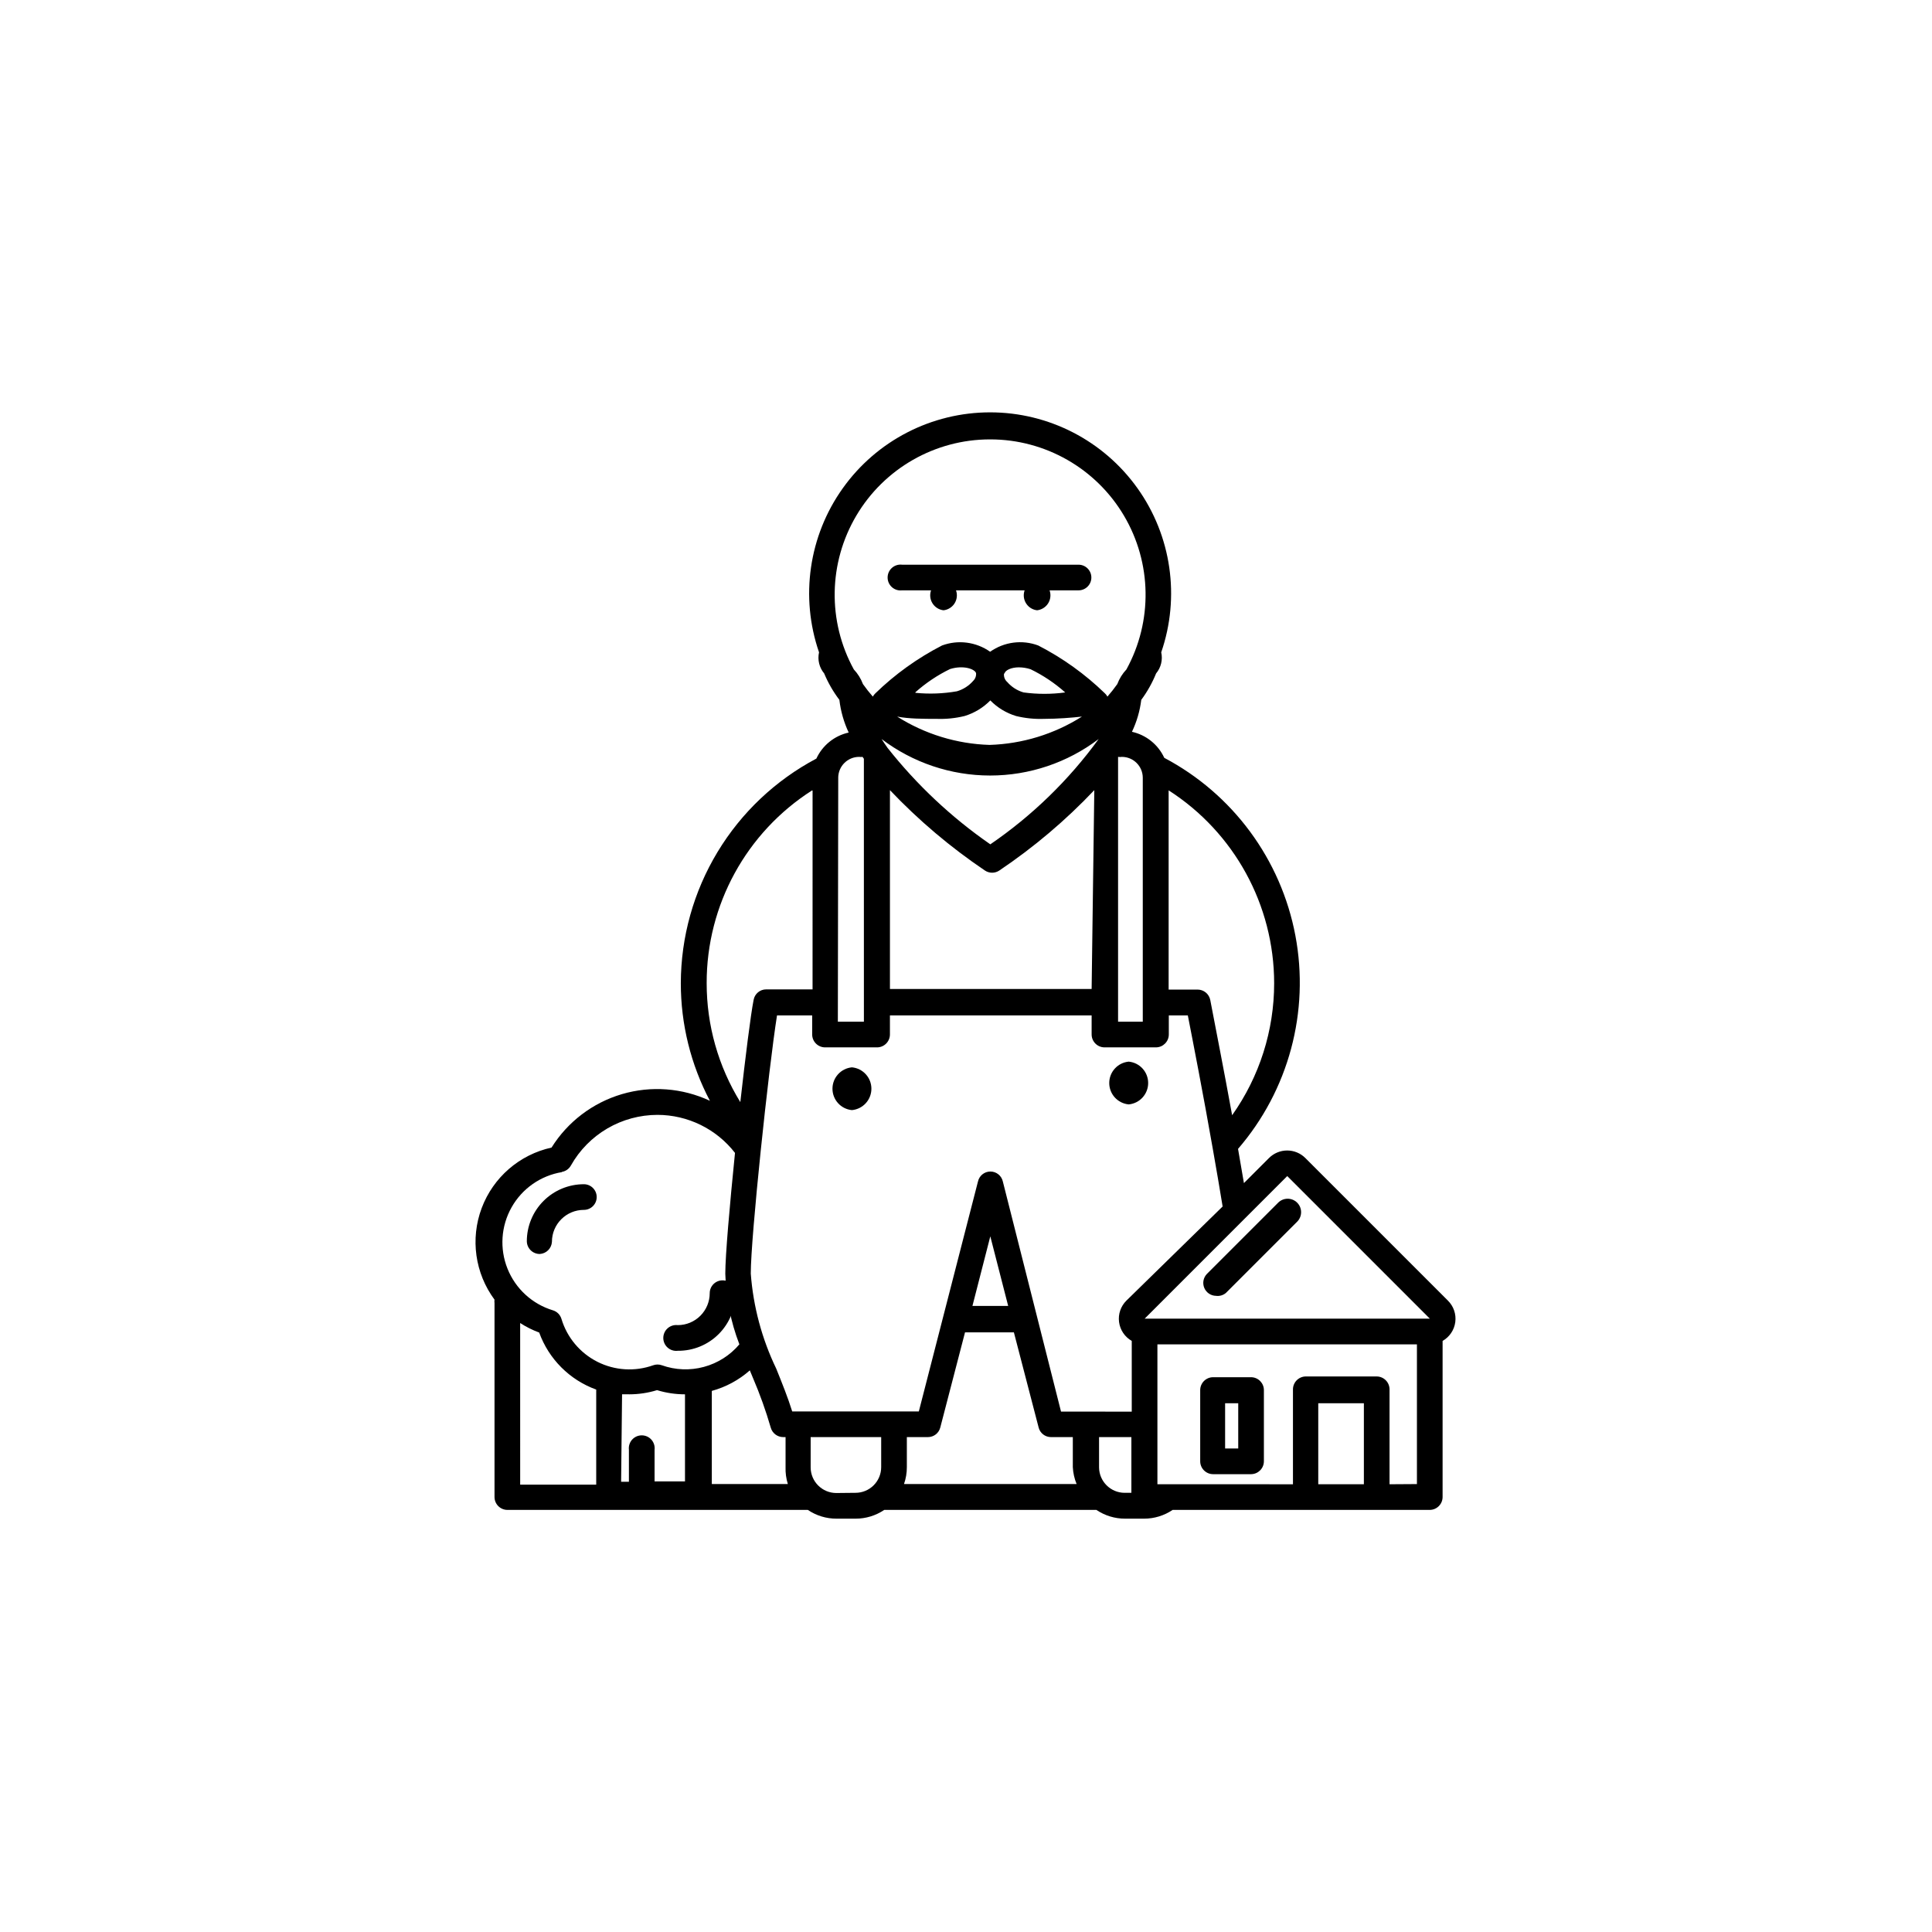 <?xml version="1.0" encoding="UTF-8"?>
<!-- Uploaded to: ICON Repo, www.iconrepo.com, Generator: ICON Repo Mixer Tools -->
<svg fill="#000000" width="800px" height="800px" version="1.1" viewBox="144 144 512 512" xmlns="http://www.w3.org/2000/svg">
 <g>
  <path d="m287.04 476.32c-1.871 0-3.398-1.5-3.426-3.375 0-4.008 1.594-7.852 4.43-10.688 2.832-2.832 6.676-4.426 10.688-4.426 1.875 0 3.398 1.523 3.398 3.402 0 1.875-1.523 3.398-3.398 3.398-4.676 0-8.465 3.789-8.465 8.465-0.102 1.738-1.488 3.125-3.227 3.223z"/>
  <path d="m323.62 501.97c-0.973 0.121-1.953-0.184-2.688-0.836-0.734-0.648-1.152-1.582-1.152-2.562 0-0.98 0.418-1.918 1.152-2.566 0.734-0.648 1.715-0.953 2.688-0.836 2.246 0 4.398-0.891 5.984-2.481 1.586-1.586 2.481-3.738 2.481-5.984 0-1.879 1.523-3.398 3.398-3.398 1.879 0 3.402 1.52 3.402 3.398 0.039 4.062-1.555 7.969-4.426 10.84-2.871 2.871-6.777 4.469-10.84 4.426z"/>
  <path d="m394.05 305.73c2.012-0.227 3.531-1.93 3.531-3.953 0-2.027-1.52-3.727-3.531-3.957-2.012 0.23-3.535 1.93-3.535 3.957 0 2.023 1.523 3.727 3.535 3.953z"/>
  <path d="m418.84 305.73c2.012-0.227 3.535-1.93 3.535-3.953 0-2.027-1.523-3.727-3.535-3.957-2.012 0.23-3.531 1.93-3.531 3.957 0 2.023 1.52 3.727 3.531 3.953z"/>
  <path d="m369.77 438.19c2.926-0.277 5.16-2.731 5.16-5.668s-2.234-5.391-5.16-5.668c-2.922 0.277-5.156 2.731-5.156 5.668s2.234 5.391 5.156 5.668z"/>
  <path d="m443.12 436.68c2.922-0.277 5.156-2.731 5.156-5.668s-2.234-5.391-5.156-5.668c-2.926 0.277-5.16 2.731-5.16 5.668s2.234 5.391 5.16 5.668z"/>
  <path d="m429.82 300.45h-46.754c-0.973 0.121-1.953-0.184-2.688-0.836-0.734-0.648-1.152-1.582-1.152-2.562 0-0.984 0.418-1.918 1.152-2.566 0.734-0.652 1.715-0.953 2.688-0.836h46.754c1.879 0 3.402 1.523 3.402 3.402 0 1.875-1.523 3.398-3.402 3.398z"/>
  <path d="m527.71 488.67-37.785-37.785c-1.277-1.277-3.008-1.992-4.812-1.992-1.805 0-3.535 0.715-4.812 1.992l-6.648 6.648c-0.469-2.82-0.992-5.844-1.562-9.07v0.004c13.41-15.543 19.008-36.352 15.199-56.527-3.805-20.176-16.594-37.516-34.746-47.105-1.621-3.512-4.789-6.062-8.566-6.902 1.273-2.672 2.106-5.527 2.469-8.465 1.598-2.16 2.918-4.512 3.93-7.004 1.301-1.551 1.801-3.617 1.359-5.59 5.055-14.66 2.711-30.855-6.289-43.48s-23.547-20.117-39.051-20.117c-15.508 0-30.055 7.492-39.055 20.117s-11.344 28.82-6.289 43.48c-0.441 1.973 0.062 4.039 1.359 5.59 1.043 2.496 2.398 4.852 4.031 7.004 0.352 3.004 1.184 5.93 2.469 8.664-3.777 0.84-6.945 3.394-8.566 6.902-10.82 5.731-19.879 14.293-26.203 24.773-6.328 10.48-9.688 22.484-9.719 34.727-0.008 10.871 2.637 21.574 7.711 31.188-7.305-3.418-15.602-4.043-23.336-1.762-7.731 2.285-14.359 7.32-18.633 14.156-8.492 1.863-15.461 7.902-18.516 16.043-3.051 8.141-1.77 17.273 3.402 24.262-0.043 0.301-0.043 0.605 0 0.906v51.387c0 1.895 1.531 3.426 3.426 3.426h79.602c2.246 1.52 4.894 2.328 7.606 2.32h5.039c2.711 0.008 5.363-0.801 7.609-2.32h56.223c2.246 1.52 4.898 2.328 7.609 2.32h5.039c2.691 0 5.324-0.809 7.555-2.32h68.168c1.871-0.027 3.375-1.551 3.375-3.426v-41.359c1.84-1.047 3.086-2.891 3.363-4.992 0.277-2.098-0.445-4.203-1.953-5.691zm-42.574-33 37.785 37.785h-75.57zm-42.621 33c-1.508 1.488-2.231 3.594-1.953 5.691 0.277 2.102 1.523 3.945 3.363 4.992v18.742l-18.742-0.004-15.414-60.961c-0.336-1.555-1.711-2.664-3.301-2.664s-2.965 1.109-3.301 2.664l-15.668 60.914h-33.555c-1.16-3.727-2.672-7.457-4.231-11.336-3.805-7.902-6.094-16.449-6.75-25.191 0-9.672 4.684-54.059 6.953-68.418h9.32v5.039c0 1.891 1.531 3.426 3.426 3.426h13.602c0.934 0.039 1.844-0.301 2.519-0.949 0.676-0.648 1.059-1.543 1.059-2.477v-5.039h53.453v5.039c0 1.871 1.504 3.398 3.375 3.426h13.703c1.871-0.027 3.375-1.555 3.375-3.426v-5.039h5.039c1.359 6.953 4.133 21.16 6.602 35.266 1.008 5.793 1.914 10.934 2.621 15.367zm-13.199 48.617h-45.746c0.504-1.441 0.758-2.957 0.754-4.484v-7.957h5.594c1.555-0.004 2.906-1.062 3.273-2.57l6.551-25.191h12.949l6.551 25.191h-0.004c0.371 1.508 1.723 2.566 3.277 2.57h5.793v7.961-0.004c0.078 1.543 0.418 3.059 1.008 4.484zm-27.609-47.207 4.734-18.438 4.734 18.438zm-48.918 47.207h-20.152v-24.688 0.004c3.731-1.02 7.18-2.879 10.074-5.441l0.855 2.066v-0.004c1.828 4.269 3.394 8.645 4.688 13.102 0.406 1.477 1.742 2.504 3.273 2.519h0.656v7.961-0.004c-0.051 1.52 0.152 3.035 0.605 4.484zm-43.934-23.781h1.863v0.004c2.512 0 5.008-0.371 7.406-1.109 2.398 0.738 4.894 1.109 7.406 1.109v23.074h-8.062v-8.363c0.121-0.973-0.184-1.953-0.832-2.688-0.652-0.734-1.586-1.152-2.566-1.152s-1.914 0.418-2.566 1.152c-0.648 0.734-0.953 1.715-0.836 2.688v8.465h-2.066zm83.379-179c2.492 0.09 4.984-0.164 7.406-0.758 2.578-0.785 4.918-2.207 6.805-4.129 1.883 1.922 4.223 3.344 6.801 4.129 2.422 0.594 4.914 0.848 7.406 0.758 3.578 0 7.406-0.301 10.078-0.605h-0.004c-7.344 4.648-15.797 7.242-24.484 7.508-8.688-0.266-17.141-2.859-24.484-7.508 3.121 0.605 6.902 0.605 10.477 0.605zm-5.644-7.055h0.004c2.758-2.457 5.844-4.527 9.168-6.144 3.578-1.109 6.551 0 6.902 1.059 0.078 0.766-0.199 1.527-0.754 2.062-1.148 1.324-2.652 2.285-4.332 2.773-3.629 0.633-7.324 0.77-10.984 0.402zm23.629-5.039c0.25-0.805 1.762-1.562 3.828-1.562l0.004 0.004c1.043 0.008 2.082 0.176 3.074 0.504 3.324 1.617 6.41 3.684 9.168 6.144-3.66 0.496-7.371 0.496-11.031 0-1.684-0.484-3.188-1.449-4.336-2.769-0.621-0.539-0.941-1.348-0.855-2.168zm23.074 83.684h-53.449v-52.699c7.598 8 16.043 15.145 25.188 21.312 1.148 0.758 2.633 0.758 3.781 0 9.152-6.156 17.602-13.305 25.188-21.312zm-26.848-38.34c-10.305-7.133-19.488-15.758-27.258-25.594-0.555-0.754-1.059-1.562-1.562-2.316 8.277 6.277 18.379 9.676 28.77 9.676 10.387 0 20.488-3.398 28.766-9.676-7.906 10.875-17.621 20.316-28.715 27.91zm75.219 36.777c0.008 12.547-3.883 24.781-11.137 35.016-2.215-12.191-4.484-23.629-5.492-28.969l-0.301-1.562c-0.312-1.594-1.699-2.754-3.324-2.769h-7.711v-52.801c17.406 11.164 27.941 30.41 27.965 51.086zm-40.355-59.953c3.059 0 5.539 2.484 5.539 5.543v64.641h-6.547v-70.184c0.332 0.051 0.672 0.051 1.008 0zm-34.863-84.137c14.543 0.008 28.004 7.684 35.41 20.203 7.406 12.516 7.656 28.008 0.66 40.758-1.055 1.121-1.879 2.441-2.418 3.883-0.816 1.152-1.691 2.262-2.621 3.324-0.168-0.32-0.391-0.609-0.652-0.855-5.234-5.086-11.195-9.367-17.684-12.699-4.262-1.586-9.035-0.965-12.746 1.664-3.719-2.621-8.484-3.242-12.746-1.664-6.492 3.336-12.453 7.613-17.684 12.699-0.266 0.246-0.484 0.535-0.656 0.855-0.93-1.062-1.805-2.172-2.621-3.324-0.539-1.441-1.359-2.762-2.418-3.883-6.996-12.75-6.742-28.242 0.664-40.758 7.406-12.52 20.867-20.195 35.41-20.203zm-40.305 89.68h-0.004c0-3.059 2.484-5.543 5.543-5.543 0.301 0.043 0.605 0.043 0.906 0l0.352 0.504 0.004 69.68h-6.902zm-6.801 3.426-0.004 52.648h-12.293c-1.633-0.004-3.031 1.164-3.324 2.769-0.805 4.082-2.168 15.113-3.527 27.105-5.844-9.48-8.93-20.402-8.918-31.539-0.035-20.691 10.516-39.965 27.965-51.086zm-66.457 101.02c1.027-0.168 1.922-0.801 2.422-1.715 2.289-4.062 5.621-7.445 9.648-9.801 4.027-2.352 8.609-3.594 13.273-3.602 8.039 0.008 15.625 3.727 20.555 10.078-1.41 13.957-2.57 27.207-2.57 31.992 0.168 6.414 1.426 12.754 3.731 18.742-2.457 2.906-5.738 4.992-9.414 5.981-3.672 0.992-7.559 0.84-11.141-0.441-0.734-0.258-1.535-0.258-2.269 0-4.852 1.738-10.207 1.406-14.809-0.918-4.598-2.324-8.043-6.438-9.523-11.375-0.328-1.086-1.18-1.941-2.269-2.266-5.469-1.656-9.891-5.711-12.02-11.016-2.129-5.305-1.734-11.293 1.074-16.27 2.805-4.981 7.723-8.418 13.363-9.34zm-11.035 40.055 0.004-0.004c1.582 1.023 3.273 1.867 5.039 2.519 2.543 7.031 8.082 12.57 15.113 15.113v25.191h-20.152zm83.785 45.039h0.004c-3.758 0-6.805-3.047-6.805-6.805v-8.008h18.691v7.961-0.004c0 1.805-0.715 3.535-1.992 4.812-1.273 1.273-3.004 1.992-4.809 1.992zm69.629-6.805v-8.008h8.566v14.762h-1.766c-3.738 0-6.773-3.016-6.801-6.754zm70.18 4.484h-12.09v-21.461h12.09zm6.801 0v-25.191 0.004c-0.027-1.855-1.52-3.352-3.375-3.379h-18.844c-1.852 0.027-3.348 1.523-3.375 3.379v25.191l-35.922-0.004v-37.078h68.773v37.031z"/>
  <path d="m475.57 534.67h-10.078c-1.871 0-3.398-1.504-3.426-3.375v-18.945c0.027-1.871 1.555-3.375 3.426-3.375h10.078c1.852 0.027 3.348 1.523 3.375 3.375v18.895c0 1.871-1.504 3.398-3.375 3.426zm-6.902-6.801h3.477v-11.992h-3.477z"/>
  <path d="m466.25 487.41c-1.363-0.023-2.582-0.852-3.106-2.106-0.523-1.258-0.254-2.707 0.688-3.688l18.895-18.895h-0.004c1.395-1.391 3.648-1.391 5.039 0s1.391 3.648 0 5.039l-18.895 18.895 0.004-0.004c-0.73 0.609-1.68 0.887-2.621 0.758z"/>
 </g>
</svg>
